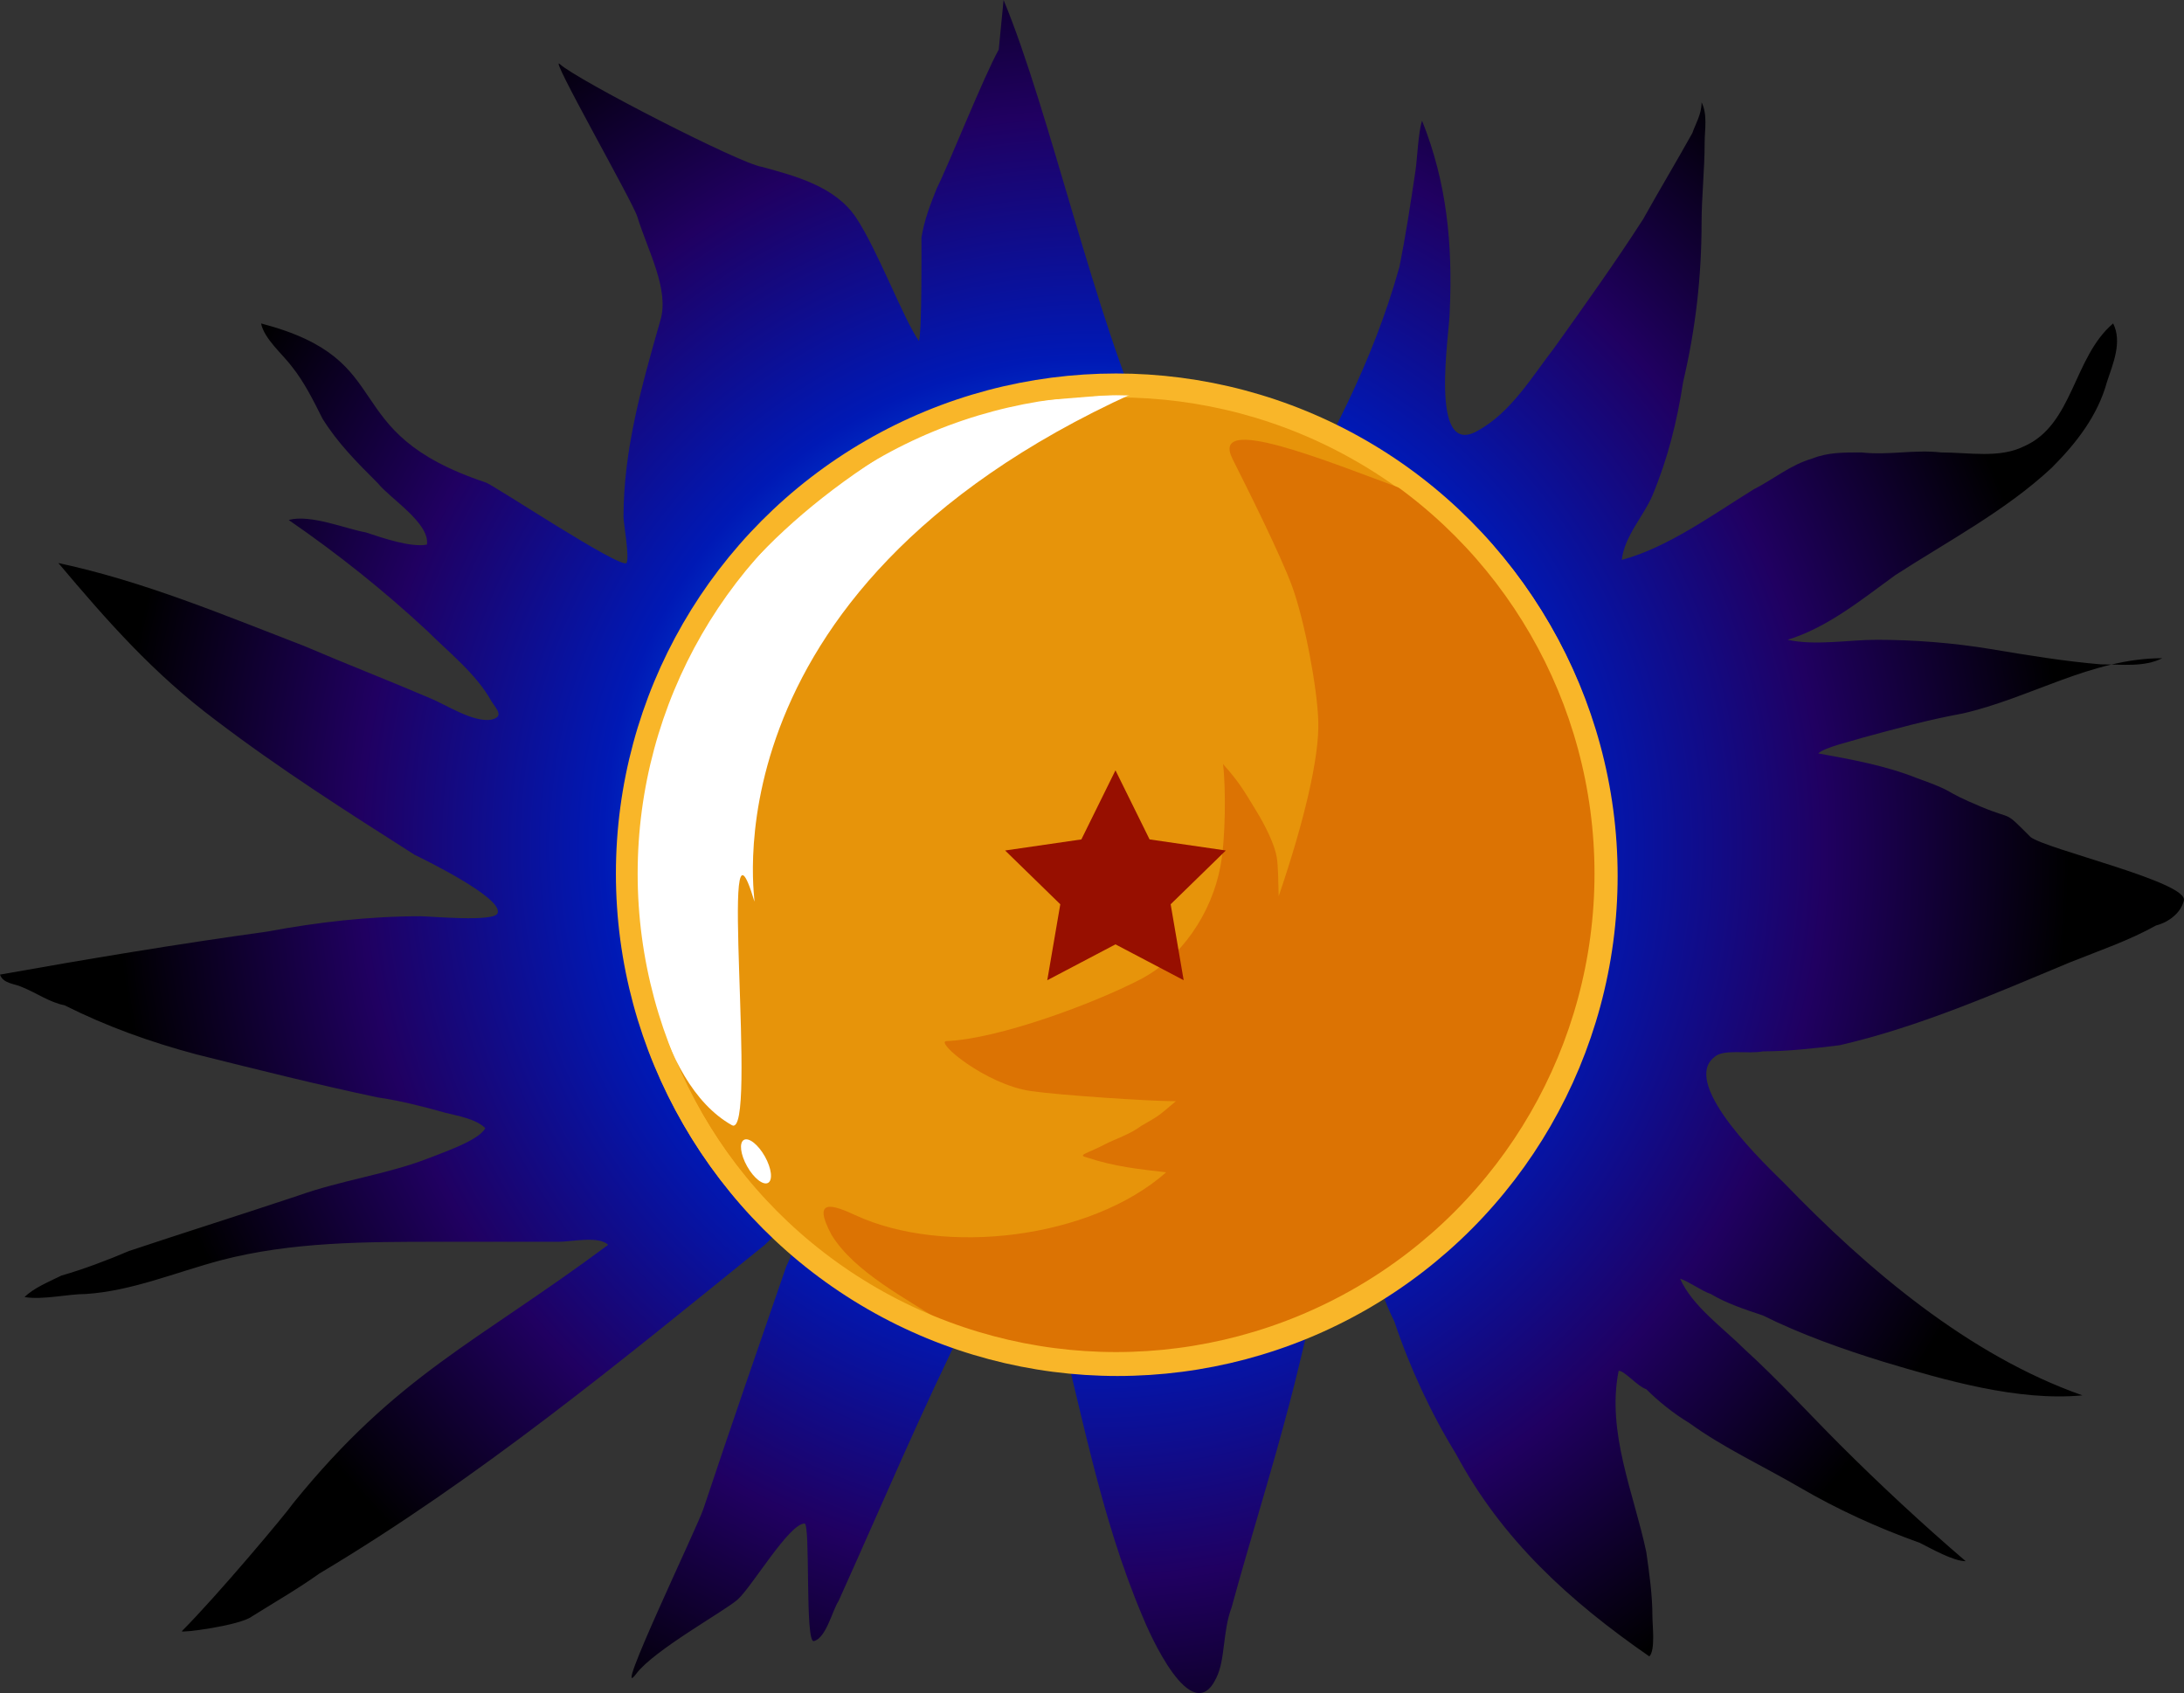 <?xml version="1.0" encoding="utf-8"?>
<!-- Generator: Adobe Illustrator 11.0, SVG Export Plug-In . SVG Version: 6.0.0 Build 78)  -->
<!DOCTYPE svg PUBLIC "-//W3C//DTD SVG 1.0//EN"    "http://www.w3.org/TR/2001/REC-SVG-20010904/DTD/svg10.dtd">
<svg 
	 xmlns:x="http://ns.adobe.com/Extensibility/1.0/" xmlns:i="http://ns.adobe.com/AdobeIllustrator/10.0/" xmlns:graph="http://ns.adobe.com/Graphs/1.0/" i:viewOrigin="14.3945 679.2646" i:rulerOrigin="0 -1" i:pageBounds="0 842.8896 595.2754 1"
	 xmlns="http://www.w3.org/2000/svg" xmlns:xlink="http://www.w3.org/1999/xlink" xmlns:a="http://ns.adobe.com/AdobeSVGViewerExtensions/3.0/"
	 width="502.145" height="389.282" viewBox="0 0 502.145 389.282" overflow="visible" enable-background="new 0 0 502.145 389.282"
	 xml:space="preserve">
	
		<rect x="0" y="0" width="502.145" height="389.282" fill="#333333" stroke="none"/>
	
		<g id="blue" i:layer="yes" i:dimmedPercent="3" i:rgbTrio="#4F00FFFF4F00">
			<g i:knockout="Off">
				
					<radialGradient id="XMLID_2_" cx="251.072" cy="194.641" r="224.636" fx="251.072" fy="194.641" gradientUnits="userSpaceOnUse">
					<stop  offset="0" style="stop-color:#00F6FF"/>
					<stop  offset="0.171" style="stop-color:#00A3FF"/>
					<stop  offset="0.25" style="stop-color:#0081FF"/>
					<stop  offset="0.5" style="stop-color:#0019B5"/>
					<stop  offset="0.75" style="stop-color:#200061"/>
					<stop  offset="1" style="stop-color:#000000"/>
					<a:midPointStop  offset="0" style="stop-color:#00F6FF"/>
					<a:midPointStop  offset="0.472" style="stop-color:#00F6FF"/>
					<a:midPointStop  offset="0.25" style="stop-color:#0081FF"/>
					<a:midPointStop  offset="0.5" style="stop-color:#0081FF"/>
					<a:midPointStop  offset="0.5" style="stop-color:#0019B5"/>
					<a:midPointStop  offset="0.5" style="stop-color:#0019B5"/>
					<a:midPointStop  offset="0.75" style="stop-color:#200061"/>
					<a:midPointStop  offset="0.5" style="stop-color:#200061"/>
					<a:midPointStop  offset="1" style="stop-color:#000000"/>
				</radialGradient>
				<path i:knockout="Off" fill="url(#XMLID_2_)" d="M230.743,0c10.593,25.423,21.367,74.369,33.372,99.792
					c2.825,6.356,5.649,12.711,9.887,19.067c1.412,3.531,4.237,8.474,7.768,10.593c6.355,4.237,9.886-2.825,12.71-7.768
					c11.299-20.48,20.928-37.731,27.283-60.329c1.412-7.063,2.49-14.135,3.684-22.098c0.395-2.631,0.658-9.077,1.518-11.497
					c5.65,14.124,7.063,28.248,6.357,43.784c0,4.943-4.945,33.897,6.355,27.541c7.768-4.237,12.711-12.711,17.654-19.067
					c7.061-9.887,14.123-19.773,20.479-29.66c3.531-6.355,7.77-13.417,11.299-19.773c0.707-2.119,2.119-4.237,2.119-7.063
					c1.412,2.825,0.707,6.356,0.707,9.181c0,6.355-0.707,12.711-0.707,18.36c0,12.711-1.412,24.717-4.236,36.722
					c-1.412,9.181-3.531,17.655-7.063,26.129c-2.119,4.943-6.355,9.18-7.063,14.83c10.594-2.825,21.186-10.593,30.367-16.243
					c4.236-2.119,8.475-5.649,13.416-7.062c3.533-1.413,7.063-1.413,11.301-1.413c6.355,0.707,12.004-0.706,18.359,0
					c6.355,0,13.418,1.413,19.068-1.412c11.299-4.943,11.299-20.479,20.48-28.248c2.117,4.237,0,9.181-1.414,13.418
					c-2.119,7.768-7.061,14.124-12.711,19.773c-10.594,9.887-24.01,16.948-36.016,24.717c-7.768,5.649-15.535,12.005-24.717,14.83
					c6.355,1.412,14.123,0,20.479,0c8.475,0,17.656,0.706,26.131,2.118c8.473,1.412,16.947,2.825,25.422,3.531
					c4.943,0,9.887,0.707,14.123-1.412c-16.242,0-30.365,9.18-45.9,12.711c-7.77,1.412-15.537,3.531-23.305,5.649
					c-2.119,0.707-8.475,2.119-9.887,3.531c7.768,1.413,15.535,2.825,22.598,5.65c9.887,3.531,5.082,2.547,14.945,6.658
					c7.709,3.212,4.887,0.55,11.242,6.906c3.531,2.824,36.662,10.447,35.25,14.684c-0.705,2.825-3.529,4.943-6.355,5.649
					c-6.355,3.531-12.711,5.649-19.773,8.475c-16.947,7.062-34.602,14.83-52.963,19.067c-5.65,0.706-12.006,1.412-17.654,1.412
					c-3.533,0.707-9.182-0.706-11.301,1.413c-7.768,6.355,12.713,25.422,16.242,28.954c19.068,19.774,42.371,39.547,68.502,48.728
					c-14.83,1.412-31.779-3.53-45.902-7.768c-9.182-2.825-19.066-6.356-27.541-10.593c-4.238-1.413-8.475-2.825-12.006-4.944
					c-2.119-0.706-4.943-2.825-7.063-3.53c2.824,6.355,9.887,11.298,14.83,16.242c7.768,7.063,14.83,14.83,21.893,21.892
					c9.18,9.181,19.066,18.361,28.953,26.835c-2.824,0-7.768-2.825-10.592-4.236c-9.889-3.531-19.068-7.769-27.541-12.712
					c-8.475-4.943-17.656-9.181-25.424-14.83c-3.531-2.118-7.063-4.943-9.887-7.768c-2.119-0.707-4.943-4.237-6.355-4.237
					c-2.824,14.124,3.531,28.247,6.355,41.665c0.705,4.943,1.412,9.887,1.412,14.83c0,2.118,0.705,7.768-0.707,9.181
					c-18.359-12.712-33.896-26.836-44.488-46.608c-5.65-9.181-10.594-19.773-14.125-30.366c-2.117-4.237-3.531-8.475-4.943-12.712
					c-0.707-2.118-2.119-6.355-4.236-8.475c-3.531-2.118-4.943,4.944-6.355,7.769c-3.531,9.887-5.65,21.186-8.475,31.778
					c-4.236,16.243-9.182,31.778-13.417,47.314c-2.118,5.649-1.412,12.005-3.531,16.242c-5.649,12.006-15.536-10.593-16.948-14.123
					c-9.886-23.305-14.124-48.021-20.479-72.031c-0.707-3.531-2.119-14.124-7.063-14.124c-5.649,0-10.593,14.124-12.711,17.654
					c-10.593,21.186-19.773,43.078-29.66,64.97c-1.412,2.119-2.825,8.475-5.649,9.181c-2.119,0.706-0.744-27.026-2.157-27.026
					c-3.531,0-12.028,14.434-15.335,17.44c-2.813,2.559-19.255,11.636-23.324,17.063c-5.992,7.99,13.981-33.605,15.394-37.843
					c6.356-19.066,12.711-37.429,19.067-55.789c0.706-1.412,3.53-7.768,2.118-9.181c-1.412-1.412-6.355,3.531-7.062,4.237
					c-33.19,26.836-65.676,53.671-102.397,75.563c-4.943,3.531-9.887,6.355-15.536,9.887c-2.825,2.118-16.59,3.866-16.098,3.374
					c8.129-8.129,24.175-27.281,25.587-29.4c24.011-29.66,42.063-36.824,72.429-59.423c-2.119-2.119-8.474-0.706-11.299-0.706
					c-9.181,0-18.361,0-27.542,0c-16.949,0-33.897,0-50.14,4.237c-10.593,2.824-20.479,7.062-31.072,7.768
					c-4.237,0-9.887,1.412-14.124,0.707c2.118-2.119,5.649-3.532,8.474-4.944c4.943-1.411,10.593-3.53,15.536-5.648
					c12.711-4.237,26.129-8.475,38.841-12.712c9.886-3.531,20.479-4.943,29.66-8.475c3.531-1.412,12.005-4.237,13.417-7.062
					c-2.119-2.119-6.355-2.825-9.18-3.531c-4.944-1.413-10.593-2.825-15.537-3.531c-13.417-2.825-27.542-6.355-41.665-9.886
					c-10.593-2.825-20.479-6.356-30.366-11.299c-3.531-0.706-6.356-2.825-9.886-4.237C3.531,226.2,0.707,226.2,0,224.082
					c19.773-3.531,40.959-7.062,61.438-9.887c11.299-2.119,23.304-3.531,35.31-3.531c2.119,0,16.949,1.412,17.655-0.706
					c1.413-3.531-17.655-12.712-19.067-13.417c-15.536-9.887-31.072-19.773-45.902-31.073
					c-14.124-10.593-24.717-22.598-36.016-36.016c19.773,4.237,38.134,12.005,56.495,19.067c9.887,4.237,19.067,7.769,28.954,12.005
					c3.531,1.413,9.887,5.65,14.124,4.943c2.825-0.706,1.412-2.119,0-4.237c-3.531-6.355-9.887-11.299-14.83-16.242
					c-9.887-9.181-20.479-17.655-31.778-25.423c4.943-1.413,13.417,2.119,17.654,2.825c4.237,1.412,10.593,3.531,14.124,2.824
					c0.706-4.943-8.474-10.593-11.299-14.124c-4.943-4.943-9.18-9.181-12.711-14.83c-2.119-4.237-4.237-8.475-7.062-12.006
					c-2.119-2.824-6.356-6.355-7.062-9.887c32.485,8.475,16.61,24.88,51.667,36.566c1.895,0.631,30.958,19.929,32.37,18.517
					c0.707-1.412-0.706-9.18-0.706-10.593c0-15.536,4.237-30.366,8.474-45.196c2.119-7.062-2.819-15.839-5.321-23.901
					c-1.067-3.439-20.579-37.616-17.792-35.028c3.892,3.614,41.474,22.913,46.417,23.619c7.768,2.119,16.91,4.515,21.692,11.687
					c5.004,7.506,10.925,23.413,14.456,28.356c0.706-2.119,0.574-21.681,0.574-23.8c0.707-4.237,2.119-7.768,3.531-11.299
					c2.825-5.65,10.712-25.544,14.243-31.9L230.743,0z"/>
			</g>
		</g>
		<g id="BALL" i:layer="yes" i:editable="no" i:dimmedPercent="3" i:rgbTrio="#4F00FFFF4F00">
			<circle i:knockout="Off" fill="#E7940A" stroke="#F9B629" stroke-width="5" cx="256.926" cy="201.375" r="112.5"/> 
			<g i:knockout="Off">
				<path i:knockout="Off" fill="#FFFFFF" d="M223.272,93.375c-72,35-80.667,85.667-77.667,111
					c1.229,10.383,4.927,44.32,22.667,54.333c6.16,3.477-3.392-80.02,5.146-51.559c1,3.333-14.501-70.544,87.188-116.774"/>
			</g>
			<g i:knockout="Off">
				
					<ellipse i:knockout="Off" transform="matrix(0.871 -0.491 0.491 0.871 -108.735 119.751)" fill="#FFFFFF" cx="173.838" cy="267.087" rx="2.337" ry="5.669"/> 
			</g>
			<g i:knockout="Off">
				<path i:knockout="Off" fill="#DC7303" d="M283.406,105.575c3.426,6.785,11.102,22.157,13.7,29.3c2.859,7.863,5.766,23.253,6,31
					c0.25,8.25-3.25,23-9.109,40.195c-0.093-3.626-0.121-7.015-0.45-8.988c-0.499-2.988-2.681-7.327-4.646-10.543
					c-3.117-5.101-3.932-6.612-7.704-10.869c0.667,5.333,0.61,17.105-0.59,23.505c-2.045,10.906-9.042,21.148-18.4,26
					c-10.8,5.6-32.6,13.7-44.6,14.2c-2.746,0.114,9,10,19.5,11.5c6.632,0.947,27.25,2.322,33.25,2.322
					c-4,3.333-3.317,3.019-7.984,5.685c-2.667,2-6.048,3.024-8.347,4.234c-4.295,2.261-6.562,2.421-3.895,3.088
					c6,2,12,2.667,18,3.333c-17.333,15.333-51.024,19.338-71.524,9.838c-4.988-2.312-10.076-4.105-5.41,4.563
					c5.333,8.666,17.333,14.666,25.333,20c12,6.666,24.477,9.238,38.477,9.238c20.667,0,41.334-5.068,58-16.4
					c42-28.668,67.6-78.8,49.6-132.8c-6-20-20.534-43.2-39.2-51.2C304.781,105.914,277.996,94.862,283.406,105.575z"/>
			</g>
		</g>
		<g id="starz" i:layer="yes" i:editable="no" i:dimmedPercent="3" i:rgbTrio="#FFFFFFFF4F00">
			<circle i:knockout="Off" fill="none" stroke="#F9B629" stroke-width="5" cx="256.609" cy="200.874" r="112.5"/> 
			<polygon i:knockout="Off" fill="#970F00" points="256.47,177.114 264.311,193.001 281.842,195.549 269.157,207.915 
				272.15,225.377 256.47,217.132 240.789,225.377 243.783,207.915 231.097,195.549 248.629,193.001 "/>
		</g>
	</svg>
